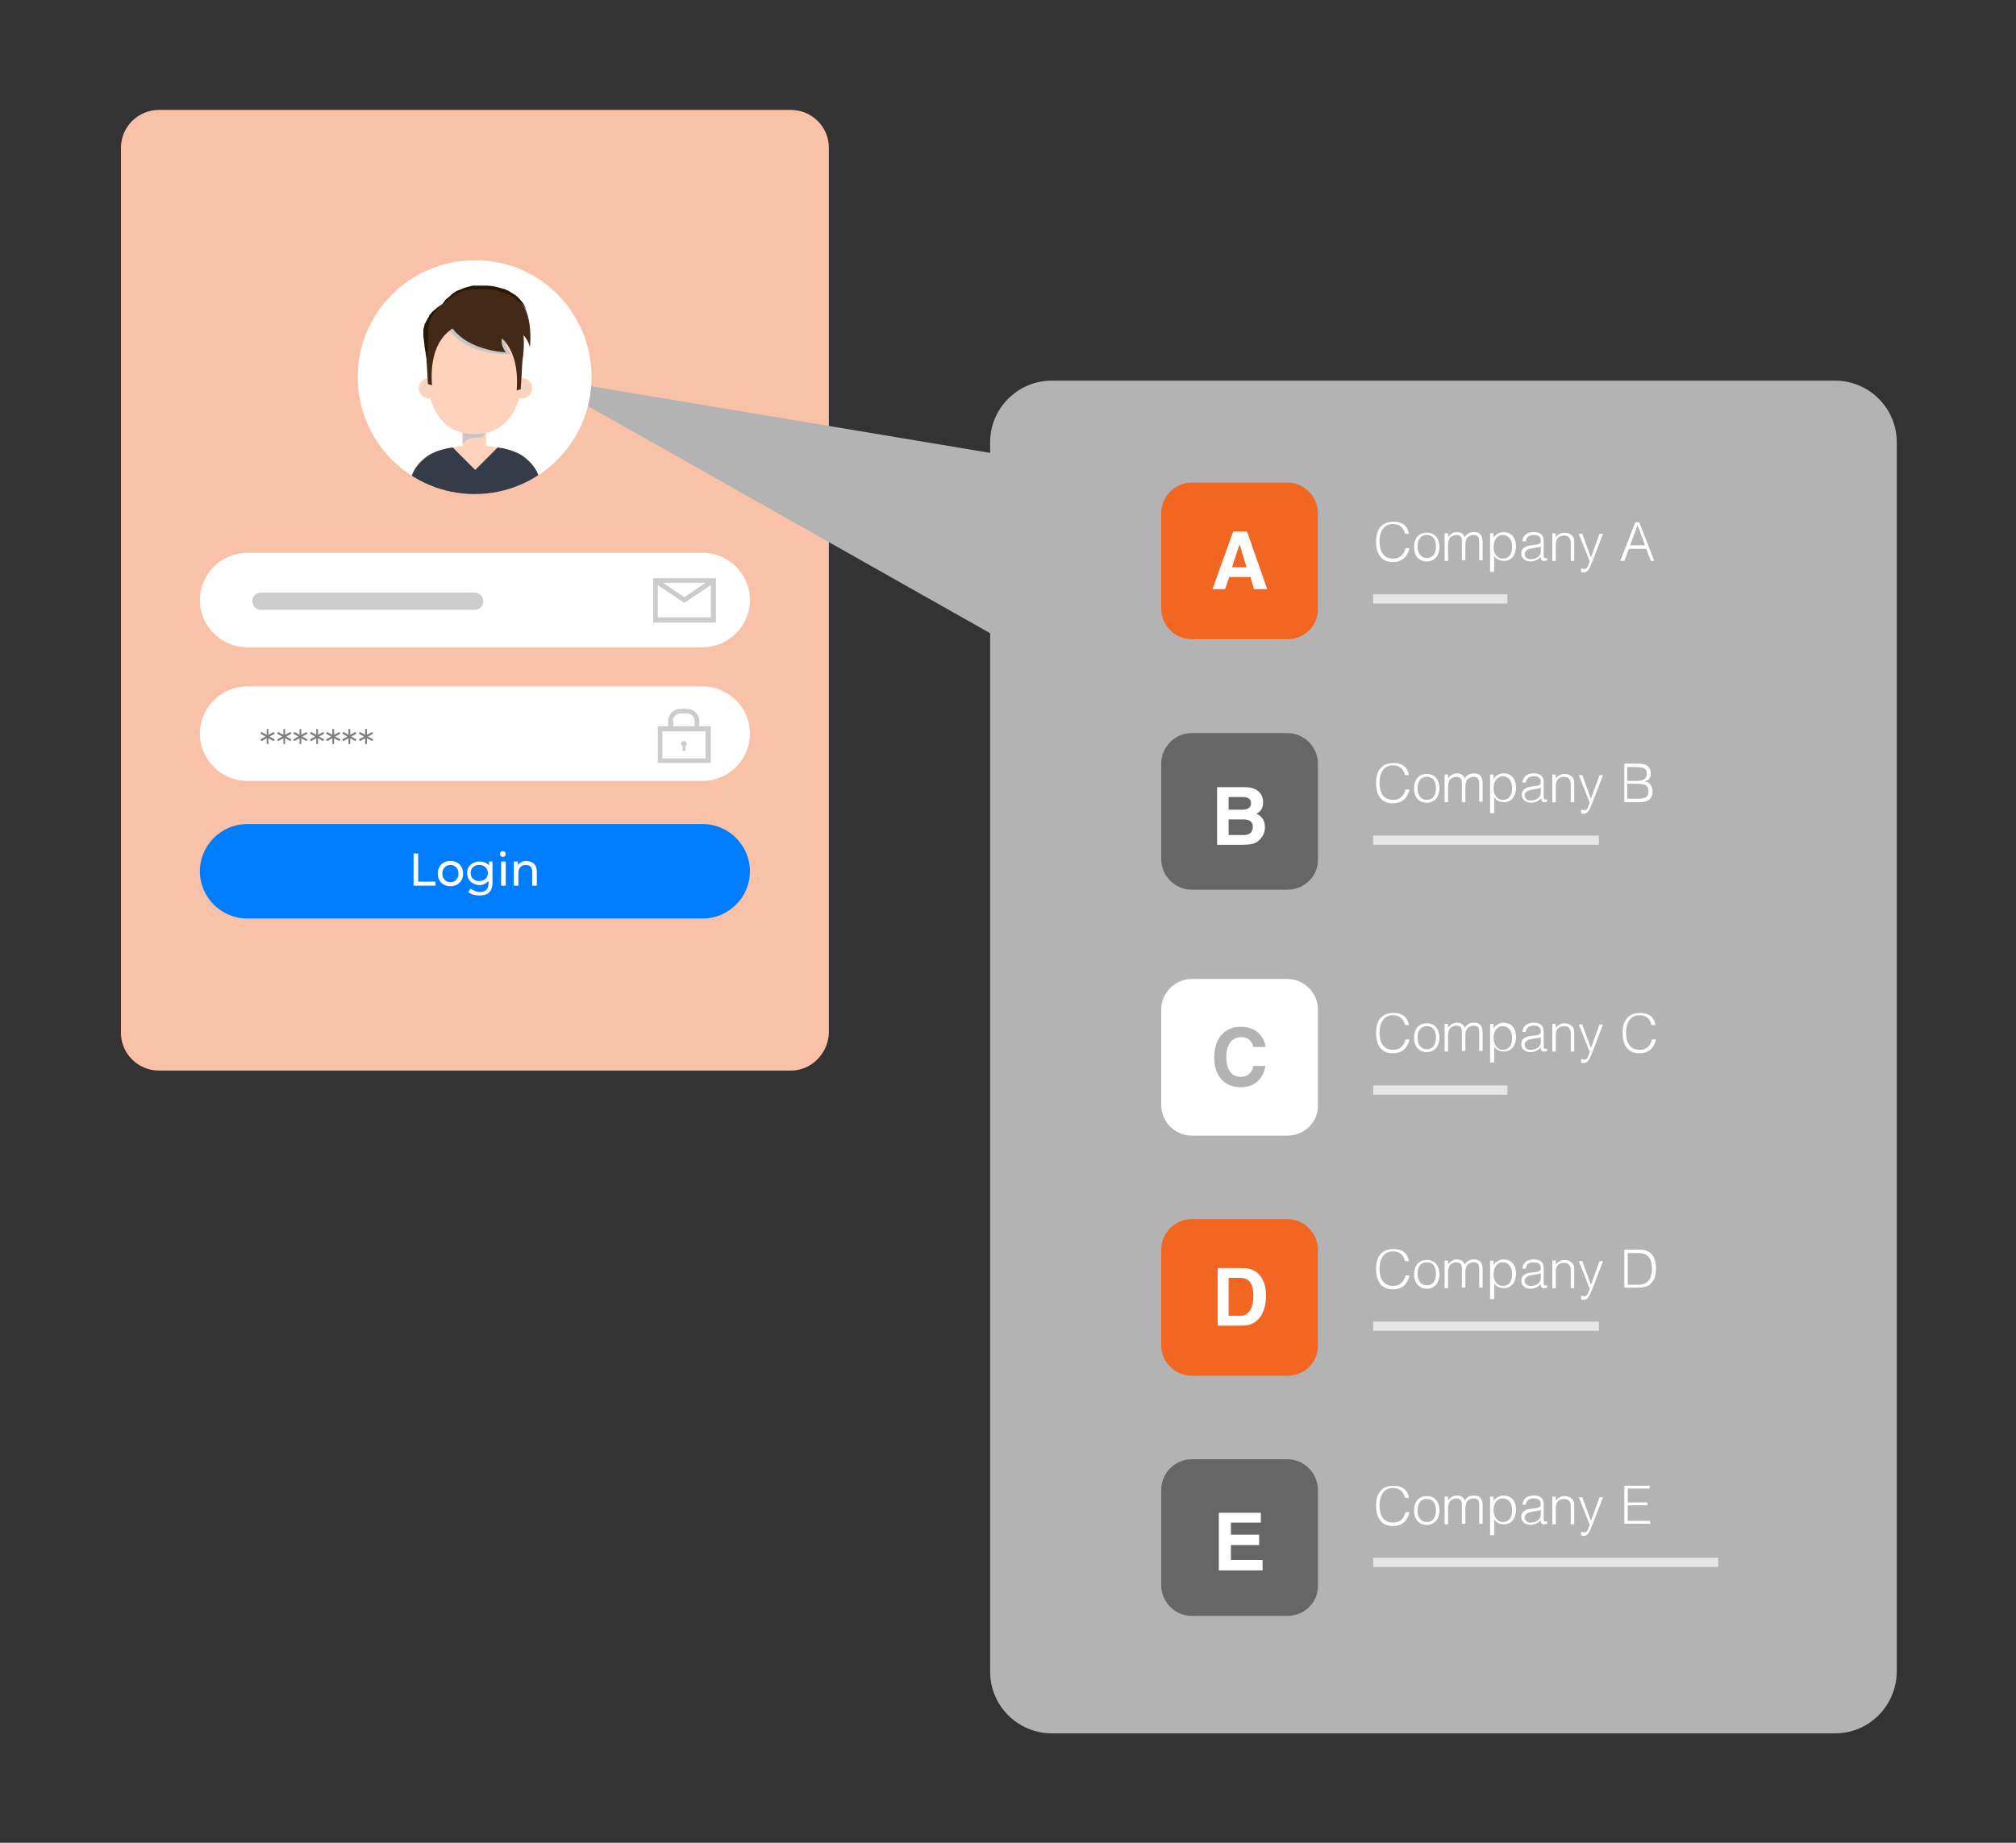 <?xml version="1.0" encoding="utf-8"?>
<!-- Generator: Adobe Illustrator 24.3.0, SVG Export Plug-In . SVG Version: 6.00 Build 0)  -->
<svg version="1.1" id="Layer_1" xmlns="http://www.w3.org/2000/svg" xmlns:xlink="http://www.w3.org/1999/xlink" x="0px" y="0px"
	 viewBox="0 0 350 320" style="enable-background:new 0 0 350 320;" xml:space="preserve">
<rect x="0" y="0" width="350" height="320" fill="#333333" stroke="none"/>
<style type="text/css">
	.st0{fill:#F16522;}
	.st1{opacity:0.6;fill:#FFFFFF;enable-background:new    ;}
	.st2{fill:#007CFF;}
	.st3{opacity:0.7;fill:#FFFFFF;}
	.st4{fill:#FFFFFF;}
	.st5{opacity:0.5;}
	.st6{opacity:0.2;}
	.st7{fill:#B3B3B3;}
	.st8{fill:#F26622;}
	.st9{fill:#666666;}
	.st10{fill:#E6E6E6;}
	.st11{fill:none;stroke:#CCCCCC;stroke-width:3;stroke-linecap:round;stroke-linejoin:round;stroke-miterlimit:10;}
	.st12{clip-path:url(#SVGID_2_);}
	.st13{fill:#FFD3BB;}
	.st14{fill:#C6C6C5;}
	.st15{fill:#D9D9D9;}
	.st16{fill:#363C47;}
	.st17{fill:#422918;}
	.st18{fill:#2A1706;}
</style>
<g>
	<path class="st0" d="M137.3,185.9H27.6c-3.6,0-6.6-2.9-6.6-6.6V25.7c0-3.6,2.9-6.6,6.6-6.6h109.7c3.6,0,6.6,2.9,6.6,6.6v153.6
		C143.8,182.9,140.9,185.9,137.3,185.9z"/>
	<path class="st1" d="M137.3,185.9H27.6c-3.6,0-6.6-2.9-6.6-6.6V25.7c0-3.6,2.9-6.6,6.6-6.6h109.7c3.6,0,6.6,2.9,6.6,6.6v153.6
		C143.8,182.9,140.9,185.9,137.3,185.9z"/>
	<g>
		<path class="st2" d="M102.1,65.4c0,6.1-2.8,11.6-7.2,15.2c-3.4,2.8-7.7,4.5-12.5,4.5c-4.7,0-9.1-1.7-12.5-4.5
			c-4.4-3.6-7.2-9.1-7.2-15.2c0-10.8,8.8-19.6,19.6-19.6C93.3,45.8,102.1,54.6,102.1,65.4z"/>
		<path class="st3" d="M102.1,65.4c0,6.1-2.8,11.6-7.2,15.2c-3.4,2.8-7.7,4.5-12.5,4.5c-4.7,0-9.1-1.7-12.5-4.5
			c-4.4-3.6-7.2-9.1-7.2-15.2c0-10.8,8.8-19.6,19.6-19.6C93.3,45.8,102.1,54.6,102.1,65.4z"/>
		<g>
			<circle class="st4" cx="82.4" cy="63.6" r="7"/>
			<path class="st4" d="M94.9,80.6c-3.4,2.8-7.7,4.5-12.5,4.5c-4.7,0-9.1-1.7-12.5-4.5c1.8-5.4,5.6-9.4,10.2-10.4
				c0.7-0.2,1.5-0.2,2.3-0.2c0.8,0,1.5,0.1,2.3,0.2C89.3,71.3,93,75.2,94.9,80.6z"/>
		</g>
	</g>
	<path class="st2" d="M122,159.5H42.9c-4.5,0-8.2-3.7-8.2-8.2v0c0-4.5,3.7-8.2,8.2-8.2H122c4.5,0,8.2,3.7,8.2,8.2v0
		C130.2,155.8,126.5,159.5,122,159.5z"/>
	<g>
		<path class="st4" d="M71.8,148.2h0.8v4.9h3v0.7h-3.8V148.2z"/>
		<path class="st4" d="M76,151.7c0-1.3,0.9-2.2,2.2-2.2c1.3,0,2.2,0.9,2.2,2.2c0,1.3-0.9,2.2-2.2,2.2C76.9,153.9,76,153,76,151.7z
			 M79.6,151.7c0-0.9-0.6-1.5-1.4-1.5c-0.8,0-1.4,0.6-1.4,1.5c0,0.9,0.6,1.5,1.4,1.5C79,153.2,79.6,152.6,79.6,151.7z"/>
		<path class="st4" d="M85.5,149.6v3.7c0,1.5-0.8,2.2-2.2,2.2c-0.8,0-1.6-0.2-2-0.6l0.4-0.6c0.4,0.3,1,0.6,1.6,0.6
			c1,0,1.5-0.5,1.5-1.4V153c-0.4,0.4-0.9,0.7-1.5,0.7c-1.2,0-2.2-0.8-2.2-2.1c0-1.2,0.9-2,2.2-2c0.6,0,1.2,0.2,1.6,0.7v-0.7H85.5z
			 M84.7,151.6c0-0.8-0.6-1.4-1.5-1.4c-0.9,0-1.5,0.6-1.5,1.4c0,0.8,0.6,1.4,1.5,1.4C84.1,153,84.7,152.4,84.7,151.6z"/>
		<path class="st4" d="M86.8,148.3c0-0.3,0.2-0.5,0.5-0.5s0.5,0.2,0.5,0.5c0,0.3-0.2,0.5-0.5,0.5C87,148.8,86.8,148.6,86.8,148.3z
			 M87,149.6h0.8v4.2H87V149.6z"/>
		<path class="st4" d="M93.2,151.4v2.4h-0.8v-2.4c0-0.8-0.4-1.2-1.1-1.2c-0.8,0-1.3,0.5-1.3,1.4v2.2h-0.8v-4.2h0.7v0.6
			c0.3-0.4,0.9-0.7,1.5-0.7C92.5,149.6,93.2,150.1,93.2,151.4z"/>
	</g>
	<path class="st4" d="M122,112.4H42.9c-4.5,0-8.2-3.7-8.2-8.2v0c0-4.5,3.7-8.2,8.2-8.2H122c4.5,0,8.2,3.7,8.2,8.2v0
		C130.2,108.7,126.5,112.4,122,112.4z"/>
	<path class="st4" d="M122,135.6H42.9c-4.5,0-8.2-3.7-8.2-8.2v0c0-4.5,3.7-8.2,8.2-8.2H122c4.5,0,8.2,3.7,8.2,8.2v0
		C130.2,131.9,126.5,135.6,122,135.6z"/>
	<g class="st5">
		<path d="M46.8,127.9l0.9,0.5l-0.2,0.3l-0.9-0.5v1h-0.3l0-1l-0.9,0.5l-0.2-0.3l0.9-0.5l-0.9-0.5l0.2-0.3l0.9,0.5l0-1h0.3v1l0.9-0.5
			l0.2,0.3L46.8,127.9z"/>
		<path d="M49.7,127.9l0.9,0.5l-0.2,0.3l-0.9-0.5v1h-0.3l0-1l-0.9,0.5l-0.2-0.3l0.9-0.5l-0.9-0.5l0.2-0.3l0.9,0.5l0-1h0.3v1l0.9-0.5
			l0.2,0.3L49.7,127.9z"/>
		<path d="M52.5,127.9l0.9,0.5l-0.2,0.3l-0.9-0.5v1H52l0-1l-0.9,0.5l-0.2-0.3l0.9-0.5l-0.9-0.5l0.2-0.3l0.9,0.5l0-1h0.3v1l0.9-0.5
			l0.2,0.3L52.5,127.9z"/>
		<path d="M55.4,127.9l0.9,0.5l-0.2,0.3l-0.9-0.5v1h-0.3l0-1l-0.9,0.5l-0.2-0.3l0.9-0.5l-0.9-0.5l0.2-0.3l0.9,0.5l0-1h0.3v1l0.9-0.5
			l0.2,0.3L55.4,127.9z"/>
		<path d="M58.2,127.9l0.9,0.5l-0.2,0.3l-0.9-0.5v1h-0.3l0-1l-0.9,0.5l-0.2-0.3l0.9-0.5l-0.9-0.5l0.2-0.3l0.9,0.5l0-1H58v1l0.9-0.5
			l0.2,0.3L58.2,127.9z"/>
		<path d="M61,127.9l0.9,0.5l-0.2,0.3l-0.9-0.5v1h-0.3l0-1l-0.9,0.5l-0.2-0.3l0.9-0.5l-0.9-0.5l0.2-0.3l0.9,0.5l0-1h0.3v1l0.9-0.5
			l0.2,0.3L61,127.9z"/>
		<path d="M63.9,127.9l0.9,0.5l-0.2,0.3l-0.9-0.5v1h-0.3l0-1l-0.9,0.5l-0.2-0.3l0.9-0.5l-0.9-0.5l0.2-0.3l0.9,0.5l0-1h0.3v1l0.9-0.5
			l0.2,0.3L63.9,127.9z"/>
	</g>
	<path class="st6" d="M113.4,100.4v7.7h10.9v-7.7H113.4z M122.5,101.2l-3.7,2.5l-3.7-2.5H122.5z M114.2,107.2v-5.6l4.6,3.1l4.6-3.1
		v5.6H114.2z"/>
	<g class="st6">
		<g>
			<path d="M121.4,126.1v-0.9c0-1.2-1-2.1-2.1-2.1h-1.2c-1.2,0-2.1,1-2.1,2.1v0.9h-1.8v6.4h9.2v-6.4H121.4z M116.8,125.2
				c0-0.7,0.6-1.3,1.3-1.3h1.2c0.7,0,1.3,0.6,1.3,1.3v0.9h-3.7V125.2z M122.6,131.7H115V127h7.5V131.7z"/>
			<path d="M118.5,129.6v0.8h0.5v-0.8c0.1-0.1,0.2-0.2,0.2-0.4c0-0.3-0.2-0.5-0.5-0.5c-0.3,0-0.5,0.2-0.5,0.5
				C118.3,129.3,118.4,129.5,118.5,129.6z"/>
		</g>
	</g>
	<path class="st7" d="M318.6,301h-136c-5.9,0-10.7-4.8-10.7-10.7V76.8c0-5.9,4.8-10.7,10.7-10.7h136c5.9,0,10.7,4.8,10.7,10.7v213.6
		C329.2,296.2,324.5,301,318.6,301z"/>
	<polygon class="st7" points="93.2,65.5 174.1,111.2 184.8,80.8 	"/>
	<path class="st8" d="M223.5,111h-16.6c-2.9,0-5.3-2.4-5.3-5.3V89.1c0-2.9,2.4-5.3,5.3-5.3h16.6c2.9,0,5.3,2.4,5.3,5.3v16.6
		C228.9,108.6,226.5,111,223.5,111z"/>
	<path class="st9" d="M223.5,154.5h-16.6c-2.9,0-5.3-2.4-5.3-5.3v-16.6c0-2.9,2.4-5.3,5.3-5.3h16.6c2.9,0,5.3,2.4,5.3,5.3v16.6
		C228.9,152.1,226.5,154.5,223.5,154.5z"/>
	<path class="st9" d="M223.5,280.6h-16.6c-2.9,0-5.3-2.4-5.3-5.3v-16.6c0-2.9,2.4-5.3,5.3-5.3h16.6c2.9,0,5.3,2.4,5.3,5.3v16.6
		C228.9,278.2,226.5,280.6,223.5,280.6z"/>
	<path class="st4" d="M223.5,197.2h-16.6c-2.9,0-5.3-2.4-5.3-5.3v-16.6c0-2.9,2.4-5.3,5.3-5.3h16.6c2.9,0,5.3,2.4,5.3,5.3v16.6
		C228.9,194.8,226.5,197.2,223.5,197.2z"/>
	<path class="st8" d="M223.5,238.9h-16.6c-2.9,0-5.3-2.4-5.3-5.3V217c0-2.9,2.4-5.3,5.3-5.3h16.6c2.9,0,5.3,2.4,5.3,5.3v16.6
		C228.9,236.5,226.5,238.9,223.5,238.9z"/>
	<g>
		<g>
			<path class="st4" d="M243.9,92.6c-0.3-1.1-1-1.6-2.1-1.6c-1.6,0-2.3,1.4-2.3,3c0,1.5,0.5,3,2.4,3c1.2,0,1.9-0.8,2.1-1.8h0.7
				c-0.3,1.3-1.1,2.4-2.9,2.4c-2.1,0-2.9-1.6-2.9-3.5c0-2.6,1.3-3.5,3.1-3.5c1.4,0,2.4,0.7,2.6,2.1H243.9z"/>
			<path class="st4" d="M245.5,95c0-1.4,0.7-2.5,2.2-2.5c1.5,0,2.2,1.1,2.2,2.5c0,1.5-0.9,2.5-2.2,2.5
				C246.5,97.5,245.5,96.7,245.5,95z M247.7,92.9c-1.2,0-1.6,1-1.6,2c0,1.2,0.6,2,1.6,2c1.2,0,1.6-1,1.6-2
				C249.3,93.8,248.9,92.9,247.7,92.9z"/>
			<path class="st4" d="M251.4,97.4h-0.6v-4.8h0.6v0.7h0c0.3-0.5,0.9-0.9,1.5-0.9c0.9,0,1.2,0.4,1.4,0.9c0.3-0.6,0.9-0.9,1.6-0.9
				c1.3,0,1.5,0.9,1.5,1.9v3h-0.6v-3.3c0-0.7-0.2-1.1-1-1.1c-0.4,0-0.8,0.2-1.1,0.5c-0.2,0.3-0.3,0.9-0.3,1.3v2.6h-0.6v-3.3
				c0-0.7-0.2-1.1-1-1.1c-0.4,0-0.8,0.2-1.1,0.5c-0.2,0.3-0.3,0.9-0.3,1.3V97.4z"/>
			<path class="st4" d="M259.3,99.3h-0.6v-6.7h0.6v0.8h0c0.3-0.6,1.1-1,1.7-1c1.5,0,2.2,1.1,2.2,2.5c0,1.3-0.7,2.5-2.1,2.5
				c-0.7,0-1.4-0.3-1.7-0.9V99.3z M260.9,97c1.2,0,1.7-1,1.6-2.2c0-1.2-0.7-1.9-1.6-1.9c-1,0-1.6,0.9-1.6,2.1
				C259.3,96.1,259.9,97,260.9,97z"/>
			<path class="st4" d="M266.6,94.6c0.2,0,0.5-0.1,0.7-0.2s0.2-0.3,0.2-0.5c0-0.6-0.3-1-1.2-1c-0.8,0-1.3,0.3-1.4,1.1h-0.6
				c0.1-1.1,0.9-1.6,2-1.6c1,0,1.7,0.4,1.7,1.5v2.6c0,0.4,0.1,0.5,0.6,0.4v0.4c-0.1,0-0.3,0.1-0.4,0.1c-0.1,0-0.2,0-0.3,0
				c-0.4-0.1-0.4-0.4-0.4-0.7c-0.5,0.5-1.1,0.8-1.8,0.8c-0.8,0-1.6-0.5-1.6-1.4c0-0.8,0.6-1.3,1.7-1.4L266.6,94.6z M267.5,94.9
				c-0.5,0.2-1,0.2-1.4,0.3c-0.8,0.1-1.4,0.4-1.4,1c0,0.6,0.5,0.9,1,0.9c0.9,0,1.8-0.4,1.8-1.4V94.9z"/>
			<path class="st4" d="M270.1,97.4h-0.6v-4.8h0.6v0.7c0.4-0.5,0.9-0.8,1.5-0.8c0.6,0,1.1,0.2,1.5,0.7c0.2,0.3,0.2,0.7,0.2,1.1v3.1
				h-0.6v-3.1c0-0.9-0.4-1.3-1.2-1.3c-0.7,0-1.2,0.4-1.3,0.9c-0.1,0.3-0.1,0.6-0.1,0.9V97.4z"/>
			<path class="st4" d="M274.6,98.7c0.1,0,0.3,0.1,0.5,0.1c0.6,0,0.7-0.9,0.9-1.3l-1.9-4.8h0.6l1.5,4.1l1.5-4.1h0.6l-1.8,4.7
				c-0.5,1.2-0.8,2-1.5,2c-0.2,0-0.4,0-0.5-0.1V98.7z"/>
			<path class="st4" d="M281.3,97.4l2.6-6.7h0.7l2.6,6.7h-0.6l-0.8-2.1h-3l-0.8,2.1H281.3z M283,94.7h2.6l-1.3-3.5L283,94.7z"/>
		</g>
	</g>
	<g>
		<g>
			<path class="st4" d="M212.7,102.3h-2.2l3.6-10h2.4l3.5,10h-2.3l-0.6-2.1h-3.7L212.7,102.3z M213.9,98.5h2.5l-1.2-4h0L213.9,98.5z
				"/>
		</g>
	</g>
	<g>
		<g>
			<path class="st4" d="M211.3,136.7h4.9c2.4,0,3.1,1.5,3.1,2.6c0,1.4-0.8,1.8-1.2,2c1.2,0.5,1.5,1.4,1.5,2.4c0,0.8-0.3,1.5-0.9,2.1
				c-0.6,0.6-1.1,0.9-3.2,0.9h-4.2V136.7z M213.3,140.6h2.4c0.8,0,1.5-0.3,1.5-1.1c0-0.8-0.6-1.1-1.5-1.1h-2.4V140.6z M213.3,145
				h2.6c1,0,1.6-0.4,1.6-1.5c0-0.9-0.8-1.2-1.5-1.2h-2.7V145z"/>
		</g>
	</g>
	<g>
		<g>
			<path class="st7" d="M217.6,181.8c-0.2-0.6-0.5-1.7-2.2-1.7c-1,0-2.5,0.7-2.5,3.5c0,1.8,0.7,3.4,2.5,3.4c1.2,0,2-0.7,2.2-1.9h2.1
				c-0.4,2.2-1.8,3.7-4.3,3.7c-2.7,0-4.6-1.8-4.6-5.2c0-3.5,2-5.3,4.6-5.3c3,0,4.2,2.1,4.3,3.5H217.6z"/>
		</g>
	</g>
	<g>
		<g>
			<path class="st4" d="M211.3,220.2h4.4c3.4,0,4.1,2.9,4.1,4.8c0,2.1-0.8,5.2-4.1,5.2h-4.3V220.2z M213.3,228.5h2
				c1.7,0,2.3-1.7,2.3-3.4c0-3-1.4-3.2-2.3-3.2h-2V228.5z"/>
		</g>
	</g>
	<g>
		<g>
			<path class="st4" d="M219,264.4h-5.3v2.1h4.9v1.8h-4.9v2.6h5.5v1.8h-7.6v-10h7.3V264.4z"/>
		</g>
	</g>
	<rect x="238.4" y="103.2" class="st10" width="23.3" height="1.6"/>
	<g>
		<g>
			<path class="st4" d="M243.9,134.5c-0.3-1.1-1-1.6-2.1-1.6c-1.6,0-2.3,1.4-2.3,3c0,1.5,0.5,3,2.4,3c1.2,0,1.9-0.8,2.1-1.8h0.7
				c-0.3,1.3-1.1,2.4-2.9,2.4c-2.1,0-2.9-1.6-2.9-3.5c0-2.6,1.3-3.5,3.1-3.5c1.4,0,2.4,0.7,2.6,2.1H243.9z"/>
			<path class="st4" d="M245.5,136.9c0-1.4,0.7-2.5,2.2-2.5c1.5,0,2.2,1.1,2.2,2.5c0,1.5-0.9,2.5-2.2,2.5
				C246.5,139.4,245.5,138.6,245.5,136.9z M247.7,134.9c-1.2,0-1.6,1-1.6,2c0,1.2,0.6,2,1.6,2c1.2,0,1.6-1,1.6-2
				C249.3,135.8,248.9,134.9,247.7,134.9z"/>
			<path class="st4" d="M251.4,139.3h-0.6v-4.8h0.6v0.7h0c0.3-0.5,0.9-0.9,1.5-0.9c0.9,0,1.2,0.4,1.4,0.9c0.3-0.6,0.9-0.9,1.6-0.9
				c1.3,0,1.5,0.9,1.5,1.9v3h-0.6V136c0-0.7-0.2-1.1-1-1.1c-0.4,0-0.8,0.2-1.1,0.5c-0.2,0.3-0.3,0.9-0.3,1.3v2.6h-0.6V136
				c0-0.7-0.2-1.1-1-1.1c-0.4,0-0.8,0.2-1.1,0.5c-0.2,0.3-0.3,0.9-0.3,1.3V139.3z"/>
			<path class="st4" d="M259.3,141.2h-0.6v-6.7h0.6v0.8h0c0.3-0.6,1.1-1,1.7-1c1.5,0,2.2,1.1,2.2,2.5c0,1.3-0.7,2.5-2.1,2.5
				c-0.7,0-1.4-0.3-1.7-0.9V141.2z M260.9,138.9c1.2,0,1.7-1,1.6-2.2c0-1.2-0.7-1.9-1.6-1.9c-1,0-1.6,0.9-1.6,2.1
				C259.3,138,259.9,138.9,260.9,138.9z"/>
			<path class="st4" d="M266.6,136.5c0.2,0,0.5-0.1,0.7-0.2s0.2-0.3,0.2-0.5c0-0.6-0.3-1-1.2-1c-0.8,0-1.3,0.3-1.4,1.1h-0.6
				c0.1-1.1,0.9-1.6,2-1.6c1,0,1.7,0.4,1.7,1.5v2.6c0,0.4,0.1,0.5,0.6,0.4v0.4c-0.1,0-0.3,0.1-0.4,0.1c-0.1,0-0.2,0-0.2,0
				c-0.4-0.1-0.4-0.4-0.4-0.7c-0.5,0.5-1.1,0.8-1.8,0.8c-0.8,0-1.6-0.5-1.6-1.4c0-0.8,0.6-1.3,1.7-1.4L266.6,136.5z M267.5,136.8
				c-0.5,0.2-1,0.2-1.4,0.3c-0.8,0.1-1.4,0.4-1.4,1c0,0.6,0.5,0.9,1,0.9c0.9,0,1.8-0.4,1.8-1.4V136.8z"/>
			<path class="st4" d="M270.1,139.3h-0.6v-4.8h0.6v0.7c0.4-0.5,0.9-0.8,1.5-0.8c0.6,0,1.1,0.2,1.5,0.7c0.2,0.3,0.2,0.7,0.2,1.1v3.1
				h-0.6v-3.1c0-0.9-0.4-1.3-1.2-1.3c-0.7,0-1.2,0.4-1.3,0.9c-0.1,0.3-0.1,0.6-0.1,0.9V139.3z"/>
			<path class="st4" d="M274.6,140.6c0.1,0,0.3,0.1,0.5,0.1c0.6,0,0.7-0.9,0.9-1.3l-1.9-4.8h0.6l1.5,4.1l1.5-4.1h0.6l-1.8,4.7
				c-0.5,1.2-0.8,2-1.5,2c-0.2,0-0.4,0-0.5-0.1V140.6z"/>
			<path class="st4" d="M282,139.3v-6.7h2.4c1.6,0,2.2,0.7,2.2,1.7c0,0.9-0.5,1.3-1.1,1.4v0c0.9,0.1,1.4,0.8,1.4,1.7
				c0,1.4-0.9,1.9-2.2,1.9H282z M282.6,135.6h1.6c1.3,0,1.7-0.5,1.7-1.3c0-0.8-0.5-1.1-1.9-1.1h-1.5V135.6z M282.6,138.7h1.6
				c1.4,0,2-0.2,2-1.3c0-1.1-0.8-1.3-2-1.3h-1.7V138.7z"/>
		</g>
	</g>
	<rect x="238.4" y="145.1" class="st10" width="39.2" height="1.6"/>
	<g>
		<g>
			<path class="st4" d="M243.9,218.9c-0.3-1.1-1-1.6-2.1-1.6c-1.6,0-2.3,1.4-2.3,3c0,1.5,0.5,3,2.4,3c1.2,0,1.9-0.8,2.1-1.8h0.7
				c-0.3,1.3-1.1,2.4-2.9,2.4c-2.1,0-2.9-1.6-2.9-3.5c0-2.6,1.3-3.5,3.1-3.5c1.4,0,2.4,0.7,2.6,2.1H243.9z"/>
			<path class="st4" d="M245.5,221.3c0-1.4,0.7-2.5,2.2-2.5c1.5,0,2.2,1.1,2.2,2.5c0,1.5-0.9,2.5-2.2,2.5
				C246.5,223.8,245.5,222.9,245.5,221.3z M247.7,219.2c-1.2,0-1.6,1-1.6,2c0,1.2,0.6,2,1.6,2c1.2,0,1.6-1,1.6-2
				C249.3,220.1,248.9,219.2,247.7,219.2z"/>
			<path class="st4" d="M251.4,223.7h-0.6v-4.8h0.6v0.7h0c0.3-0.5,0.9-0.9,1.5-0.9c0.9,0,1.2,0.4,1.4,0.9c0.3-0.6,0.9-0.9,1.6-0.9
				c1.3,0,1.5,0.9,1.5,1.9v3h-0.6v-3.3c0-0.7-0.2-1.1-1-1.1c-0.4,0-0.8,0.2-1.1,0.5c-0.2,0.3-0.3,0.9-0.3,1.3v2.6h-0.6v-3.3
				c0-0.7-0.2-1.1-1-1.1c-0.4,0-0.8,0.2-1.1,0.5c-0.2,0.3-0.3,0.9-0.3,1.3V223.7z"/>
			<path class="st4" d="M259.3,225.6h-0.6v-6.7h0.6v0.8h0c0.3-0.6,1.1-1,1.7-1c1.5,0,2.2,1.1,2.2,2.5c0,1.3-0.7,2.5-2.1,2.5
				c-0.7,0-1.4-0.3-1.7-0.9V225.6z M260.9,223.3c1.2,0,1.7-1,1.6-2.2c0-1.2-0.7-1.9-1.6-1.9c-1,0-1.6,0.9-1.6,2.1
				C259.3,222.4,259.9,223.3,260.9,223.3z"/>
			<path class="st4" d="M266.6,220.9c0.2,0,0.5-0.1,0.7-0.2c0.2-0.1,0.2-0.3,0.2-0.5c0-0.6-0.3-1-1.2-1c-0.8,0-1.3,0.2-1.4,1.1h-0.6
				c0.1-1.1,0.9-1.6,2-1.6c1,0,1.7,0.4,1.7,1.5v2.6c0,0.4,0.1,0.5,0.6,0.4v0.4c-0.1,0-0.3,0.1-0.4,0.1c-0.1,0-0.2,0-0.3,0
				c-0.4-0.1-0.4-0.4-0.4-0.7c-0.5,0.5-1.1,0.8-1.8,0.8c-0.8,0-1.6-0.5-1.6-1.4c0-0.8,0.6-1.3,1.7-1.4L266.6,220.9z M267.5,221.1
				c-0.5,0.2-1,0.2-1.4,0.3c-0.8,0.1-1.4,0.4-1.4,1c0,0.6,0.5,0.9,1,0.9c0.9,0,1.8-0.4,1.8-1.4V221.1z"/>
			<path class="st4" d="M270.1,223.7h-0.6v-4.8h0.6v0.7c0.4-0.5,0.9-0.8,1.5-0.8c0.6,0,1.1,0.2,1.5,0.7c0.2,0.3,0.2,0.7,0.2,1.1v3.1
				h-0.6v-3.1c0-0.9-0.4-1.3-1.2-1.3c-0.7,0-1.2,0.4-1.3,0.9c-0.1,0.3-0.1,0.6-0.1,0.9V223.7z"/>
			<path class="st4" d="M274.6,225c0.1,0,0.3,0.1,0.5,0.1c0.6,0,0.7-0.9,0.9-1.3l-1.9-4.8h0.6l1.5,4.1l1.5-4.1h0.6l-1.8,4.7
				c-0.5,1.2-0.8,2-1.5,2c-0.2,0-0.4,0-0.5-0.1V225z"/>
			<path class="st4" d="M282,223.7V217h2.3c0.7,0,1.4,0,2.1,0.5c0.9,0.6,1.1,1.9,1.1,2.8c0,0.9-0.2,1.9-0.8,2.5
				c-0.6,0.7-1.5,0.8-2.4,0.8H282z M282.6,223.1h1.5c0.6,0,1.1,0,1.6-0.3c0.9-0.5,1.1-1.6,1.1-2.5c0-1-0.2-2-1.2-2.5
				c-0.4-0.2-1-0.2-1.5-0.2h-1.5V223.1z"/>
		</g>
	</g>
	<rect x="238.4" y="229.5" class="st10" width="39.2" height="1.6"/>
	<g>
		<g>
			<path class="st4" d="M243.9,260c-0.3-1.1-1-1.6-2.1-1.6c-1.6,0-2.3,1.4-2.3,3c0,1.5,0.5,3,2.4,3c1.2,0,1.9-0.8,2.1-1.8h0.7
				c-0.3,1.3-1.1,2.4-2.9,2.4c-2.1,0-2.9-1.6-2.9-3.5c0-2.6,1.3-3.5,3.1-3.5c1.4,0,2.4,0.7,2.6,2.1H243.9z"/>
			<path class="st4" d="M245.5,262.3c0-1.4,0.7-2.5,2.2-2.5c1.5,0,2.2,1.1,2.2,2.5c0,1.5-0.9,2.5-2.2,2.5
				C246.5,264.8,245.5,264,245.5,262.3z M247.7,260.3c-1.2,0-1.6,1-1.6,2c0,1.2,0.6,2,1.6,2c1.2,0,1.6-1,1.6-2
				C249.3,261.2,248.9,260.3,247.7,260.3z"/>
			<path class="st4" d="M251.4,264.7h-0.6v-4.8h0.6v0.7h0c0.3-0.5,0.9-0.9,1.5-0.9c0.9,0,1.2,0.4,1.4,0.9c0.3-0.6,0.9-0.9,1.6-0.9
				c1.3,0,1.5,0.9,1.5,1.9v3h-0.6v-3.3c0-0.7-0.2-1.1-1-1.1c-0.4,0-0.8,0.2-1.1,0.5c-0.2,0.3-0.3,0.9-0.3,1.3v2.6h-0.6v-3.3
				c0-0.7-0.2-1.1-1-1.1c-0.4,0-0.8,0.2-1.1,0.5c-0.2,0.3-0.3,0.9-0.3,1.3V264.7z"/>
			<path class="st4" d="M259.3,266.6h-0.6v-6.7h0.6v0.8h0c0.3-0.6,1.1-1,1.7-1c1.5,0,2.2,1.1,2.2,2.5c0,1.3-0.7,2.5-2.1,2.5
				c-0.7,0-1.4-0.3-1.7-0.9V266.6z M260.9,264.3c1.2,0,1.7-1,1.6-2.2c0-1.2-0.7-1.9-1.6-1.9c-1,0-1.6,0.9-1.6,2
				C259.3,263.4,259.9,264.3,260.9,264.3z"/>
			<path class="st4" d="M266.6,261.9c0.2,0,0.5-0.1,0.7-0.2c0.2-0.1,0.2-0.3,0.2-0.5c0-0.6-0.3-1-1.2-1c-0.8,0-1.3,0.3-1.4,1.1h-0.6
				c0.1-1.1,0.9-1.6,2-1.6c1,0,1.7,0.4,1.7,1.5v2.6c0,0.4,0.1,0.5,0.6,0.4v0.4c-0.1,0-0.3,0.1-0.4,0.1c-0.1,0-0.2,0-0.3,0
				c-0.4-0.1-0.4-0.4-0.4-0.7c-0.5,0.5-1.1,0.8-1.8,0.8c-0.8,0-1.6-0.5-1.6-1.4c0-0.8,0.6-1.3,1.7-1.4L266.6,261.9z M267.5,262.2
				c-0.5,0.2-1,0.2-1.4,0.3c-0.8,0.1-1.4,0.4-1.4,1c0,0.6,0.5,0.9,1,0.9c0.9,0,1.8-0.4,1.8-1.4V262.2z"/>
			<path class="st4" d="M270.1,264.7h-0.6v-4.8h0.6v0.7c0.4-0.5,0.9-0.8,1.5-0.8c0.6,0,1.1,0.2,1.5,0.7c0.2,0.3,0.2,0.7,0.2,1.1v3.1
				h-0.6v-3.1c0-0.9-0.4-1.3-1.2-1.3c-0.7,0-1.2,0.4-1.3,0.9c-0.1,0.3-0.1,0.6-0.1,0.9V264.7z"/>
			<path class="st4" d="M274.6,266c0.1,0,0.3,0.1,0.5,0.1c0.6,0,0.7-0.9,0.9-1.3l-1.9-4.8h0.6l1.5,4.1l1.5-4.1h0.6l-1.8,4.7
				c-0.5,1.2-0.8,2-1.5,2c-0.2,0-0.4,0-0.5-0.1V266z"/>
			<path class="st4" d="M282,264.7V258h4.4v0.5h-3.8v2.4h3.4v0.5h-3.4v2.7h3.9v0.5H282z"/>
		</g>
	</g>
	<rect x="238.4" y="270.5" class="st10" width="59.9" height="1.6"/>
	<g>
		<g>
			<path class="st4" d="M243.9,177.9c-0.3-1.1-1-1.6-2.1-1.6c-1.6,0-2.3,1.4-2.3,3c0,1.5,0.5,3,2.4,3c1.2,0,1.9-0.8,2.1-1.8h0.7
				c-0.3,1.3-1.1,2.4-2.9,2.4c-2.1,0-2.9-1.6-2.9-3.5c0-2.6,1.3-3.5,3.1-3.5c1.4,0,2.4,0.7,2.6,2.1H243.9z"/>
			<path class="st4" d="M245.5,180.2c0-1.4,0.7-2.5,2.2-2.5c1.5,0,2.2,1.1,2.2,2.5c0,1.5-0.9,2.5-2.2,2.5
				C246.5,182.7,245.5,181.9,245.5,180.2z M247.7,178.2c-1.2,0-1.6,1-1.6,2c0,1.2,0.6,2,1.6,2c1.2,0,1.6-1,1.6-2
				C249.3,179.1,248.9,178.2,247.7,178.2z"/>
			<path class="st4" d="M251.4,182.6h-0.6v-4.8h0.6v0.7h0c0.3-0.5,0.9-0.9,1.5-0.9c0.9,0,1.2,0.4,1.4,0.9c0.3-0.6,0.9-0.9,1.6-0.9
				c1.3,0,1.5,0.9,1.5,1.9v3h-0.6v-3.3c0-0.7-0.2-1.1-1-1.1c-0.4,0-0.8,0.2-1.1,0.5c-0.2,0.3-0.3,0.9-0.3,1.3v2.6h-0.6v-3.3
				c0-0.7-0.2-1.1-1-1.1c-0.4,0-0.8,0.2-1.1,0.5c-0.2,0.3-0.3,0.9-0.3,1.3V182.6z"/>
			<path class="st4" d="M259.3,184.5h-0.6v-6.7h0.6v0.8h0c0.3-0.6,1.1-1,1.7-1c1.5,0,2.2,1.1,2.2,2.5c0,1.3-0.7,2.5-2.1,2.5
				c-0.7,0-1.4-0.3-1.7-0.9V184.5z M260.9,182.3c1.2,0,1.7-1,1.6-2.2c0-1.2-0.7-1.9-1.6-1.9c-1,0-1.6,0.9-1.6,2
				C259.3,181.3,259.9,182.3,260.9,182.3z"/>
			<path class="st4" d="M266.6,179.8c0.2,0,0.5-0.1,0.7-0.2c0.2-0.1,0.2-0.3,0.2-0.5c0-0.6-0.3-1-1.2-1c-0.8,0-1.3,0.3-1.4,1.1h-0.6
				c0.1-1.1,0.9-1.6,2-1.6c1,0,1.7,0.4,1.7,1.5v2.6c0,0.4,0.1,0.5,0.6,0.4v0.4c-0.1,0-0.3,0.1-0.4,0.1c-0.1,0-0.2,0-0.3,0
				c-0.4-0.1-0.4-0.4-0.4-0.7c-0.5,0.5-1.1,0.8-1.8,0.8c-0.8,0-1.6-0.5-1.6-1.4c0-0.8,0.6-1.3,1.7-1.4L266.6,179.8z M267.5,180.1
				c-0.5,0.2-1,0.2-1.4,0.3c-0.8,0.1-1.4,0.4-1.4,1c0,0.6,0.5,0.9,1,0.9c0.9,0,1.8-0.4,1.8-1.4V180.1z"/>
			<path class="st4" d="M270.1,182.6h-0.6v-4.8h0.6v0.7c0.4-0.5,0.9-0.8,1.5-0.8c0.6,0,1.1,0.2,1.5,0.7c0.2,0.3,0.2,0.7,0.2,1.1v3.1
				h-0.6v-3.1c0-0.9-0.4-1.3-1.2-1.3c-0.7,0-1.2,0.4-1.3,0.9c-0.1,0.3-0.1,0.6-0.1,0.9V182.6z"/>
			<path class="st4" d="M274.6,183.9c0.1,0,0.3,0.1,0.5,0.1c0.6,0,0.7-0.9,0.9-1.3l-1.9-4.8h0.6l1.5,4.1l1.5-4.1h0.6l-1.8,4.7
				c-0.5,1.2-0.8,2-1.5,2c-0.2,0-0.4,0-0.5-0.1V183.9z"/>
			<path class="st4" d="M286.7,177.9c-0.3-1.1-1-1.6-2.1-1.6c-1.6,0-2.3,1.4-2.3,3c0,1.5,0.5,3,2.4,3c1.2,0,1.9-0.8,2.1-1.8h0.7
				c-0.3,1.3-1.1,2.4-2.9,2.4c-2.1,0-2.9-1.6-2.9-3.5c0-2.6,1.3-3.5,3.1-3.5c1.4,0,2.4,0.7,2.6,2.1H286.7z"/>
		</g>
	</g>
	<rect x="238.4" y="188.5" class="st10" width="23.3" height="1.6"/>
	<line class="st11" x1="45.3" y1="104.4" x2="82.4" y2="104.4"/>
	<g>
		<g>
			<defs>
				<path id="SVGID_1_" d="M102.7,65.5c0,11.2-9.1,20.3-20.3,20.3c-11.2,0-20.3-9.1-20.3-20.3c0-11.2,9.1-20.3,20.3-20.3
					C93.6,45.1,102.7,54.2,102.7,65.5z"/>
			</defs>
			<use xlink:href="#SVGID_1_"  style="overflow:visible;fill:#FFFFFF;"/>
			<clipPath id="SVGID_2_">
				<use xlink:href="#SVGID_1_"  style="overflow:visible;"/>
			</clipPath>
			<g class="st12">
				<rect x="80.4" y="75.1" class="st13" width="4" height="2.4"/>
				<path class="st14" d="M80.6,76.8c0.5-0.5,1.1-0.7,1.7-0.8c0.6,0,1.5,0.1,1.8-0.5c0-0.1,0.1-0.2,0.2-0.2v-0.3h-4v2.1
					C80.5,77,80.6,76.9,80.6,76.8z"/>
				<g>
					<path class="st13" d="M92.4,67.4c0,1-0.8,1.8-1.8,1.8c-1,0-1.8-0.8-1.8-1.8c0-1,0.8-1.8,1.8-1.8C91.6,65.7,92.4,66.5,92.4,67.4
						z"/>
					<g>
						<path class="st15" d="M90.8,66.5c0,0,0,0,0.1,0c0.1,0,0.2,0,0.3,0.1c0.1,0,0.3,0.1,0.4,0.3c0,0,0,0.1,0.1,0.1c0,0,0,0.1,0,0.1
							l0,0.1c0,0,0,0.1,0,0.1c0,0.1,0,0.2-0.1,0.3c0,0.1-0.1,0.2-0.1,0.3c-0.1,0.2-0.2,0.3-0.3,0.3c-0.1,0-0.1,0.1-0.2,0.1
							c-0.1,0-0.1,0-0.1,0c-0.1,0-0.1,0-0.1,0s0,0,0.1,0c0,0,0.1,0,0.1-0.1c0,0,0.1-0.1,0.1-0.1c0,0,0.1-0.1,0.1-0.1
							c0-0.1,0.1-0.1,0.1-0.2c0-0.1,0.1-0.1,0.1-0.2c0-0.1,0-0.2,0-0.2l0-0.1l0-0.1c0,0,0-0.1,0-0.1c0,0,0-0.1,0-0.1
							c-0.1-0.1-0.2-0.2-0.3-0.3c-0.1-0.1-0.2-0.1-0.3-0.1C90.9,66.5,90.8,66.5,90.8,66.5z"/>
					</g>
					<path class="st15" d="M91.1,67.5c0,0.2-0.1,0.3-0.3,0.3c-0.2,0-0.3-0.2-0.3-0.3c0-0.2,0.1-0.3,0.3-0.3
						C90.9,67.2,91.1,67.3,91.1,67.5z"/>
				</g>
				<g>
					<path class="st13" d="M72.7,67.4c0,1,0.8,1.8,1.8,1.8c1,0,1.8-0.8,1.8-1.8c0-1-0.8-1.8-1.8-1.8C73.5,65.7,72.7,66.5,72.7,67.4z
						"/>
					<g>
						<path class="st15" d="M74.3,66.5c0,0,0,0-0.1,0c-0.1,0-0.2,0-0.3,0.1c-0.1,0-0.3,0.1-0.4,0.3c0,0,0,0.1-0.1,0.1
							c0,0,0,0.1,0,0.1l0,0.1c0,0,0,0.1,0,0.1c0,0.1,0,0.2,0.1,0.3c0,0.1,0.1,0.2,0.1,0.3c0.1,0.2,0.2,0.3,0.3,0.3
							c0.1,0,0.1,0.1,0.2,0.1c0.1,0,0.1,0,0.1,0c0.1,0,0.1,0,0.1,0s0,0-0.1,0c0,0-0.1,0-0.1-0.1c0,0-0.1-0.1-0.1-0.1
							c0,0-0.1-0.1-0.1-0.1c0-0.1-0.1-0.1-0.1-0.2c0-0.1-0.1-0.1-0.1-0.2c0-0.1,0-0.2,0-0.2l0-0.1l0-0.1c0,0,0-0.1,0-0.1
							c0,0,0-0.1,0-0.1c0.1-0.1,0.2-0.2,0.3-0.3c0.1-0.1,0.2-0.1,0.3-0.1C74.2,66.5,74.3,66.5,74.3,66.5z"/>
					</g>
					<path class="st15" d="M74,67.5c0,0.2,0.1,0.3,0.3,0.3c0.2,0,0.3-0.2,0.3-0.3c0-0.2-0.1-0.3-0.3-0.3C74.2,67.2,74,67.3,74,67.5z
						"/>
				</g>
				<path class="st13" d="M90.6,65.1c0,6-2.8,10.3-8.2,10.3c-5.3,0-8.2-4.2-8.2-10.3c0-6,2.9-10.9,8.3-10.9
					C87.9,54.2,90.6,59.1,90.6,65.1z"/>
				<path class="st13" d="M80.5,77.4c0,0-5.1,0.7-6.9,2.2c-1.9,1.6-2.4,3-3.1,6.2h11.8h0.2h11.8c-0.7-3.2-1.2-4.6-3.1-6.2
					c-1.8-1.6-6.9-2.2-6.9-2.2H80.5z"/>
				<path class="st16" d="M78.6,77.7c0,0-3.1,0.3-4.9,1.9c-1.9,1.6-2.4,3-3.1,6.2h11.8h0.2h11.8c-0.7-3.2-1.2-4.6-3.1-6.2
					c-1.8-1.6-4.9-1.9-4.9-1.9l-3.9,3.9L78.6,77.7z"/>
				<path class="st17" d="M74,61.8l0.3,4.9l0.7,0.2c-0.6-8,3.6-9.8,3.6-9.8l1.2-5c-3.6-0.1-5.2,2.8-5.2,2.8S73.3,56.3,74,61.8z"/>
				<g>
					<path class="st18" d="M74.1,62.4c0,0-0.1-0.6-0.3-1.6c-0.1-0.5-0.1-1-0.2-1.6c0-0.3-0.1-0.6-0.1-0.9c0-0.2,0-0.3,0-0.5l0-0.1
						l0,0l0,0l0,0l0-0.1l0-0.2c0-0.1,0-0.3,0.1-0.5c0-0.2,0.1-0.3,0.1-0.5c0-0.1,0-0.2,0.1-0.2l0.1-0.2c0.1-0.2,0.1-0.3,0.2-0.4
						c0.1-0.1,0.1-0.3,0.2-0.4c0.1-0.1,0.2-0.2,0.2-0.4c0.2-0.2,0.3-0.4,0.5-0.6c0.2-0.2,0.3-0.3,0.5-0.4c0.2-0.1,0.3-0.2,0.4-0.3
						c0.2-0.2,0.4-0.2,0.4-0.2c0,0-0.5,0.5-1,1.2c-0.1,0.1-0.1,0.2-0.2,0.3C75.1,54.8,75,54.9,75,55c-0.1,0.1-0.1,0.2-0.2,0.4
						c-0.1,0.1-0.1,0.2-0.2,0.4c-0.1,0.1-0.1,0.3-0.1,0.4c0,0.1-0.1,0.3-0.1,0.4c0,0.1-0.1,0.3-0.1,0.4c0,0.1,0,0.3,0,0.4l0,0.2
						l0,0.1l0,0l0,0c0,0,0-0.1,0,0l0,0l0,0l0,0.1c0,0.2,0,0.3,0,0.5c0,0.3,0,0.6,0,0.9c0,0.6,0,1.1,0,1.6
						C74.2,61.8,74.1,62.4,74.1,62.4z"/>
				</g>
				<path class="st14" d="M78.1,57.4c0,0,2.5,4.3,10.6,4.1c0,0-1.5-1.8-0.8-2.6C88,58.9,80.1,55.2,78.1,57.4z"/>
				<path class="st17" d="M90.7,62.7l-0.3,4.9l-0.7,0.2c0.6-8-3.6-9.8-3.6-9.8l-1.2-5c3.6-0.1,5.2,2.8,5.2,2.8S91.5,57.3,90.7,62.7z
					"/>
				<path class="st17" d="M76.8,52.9c0,0,1.2-2.4,5.3-3c0,0,6.9-0.8,9.2,4c0,0,1.1,2.3,0.7,6.4c0,0-0.4-1.8-1.6-2.4
					c0,0-0.2,2.2-3.2,0.8c0,0-0.5,0.9,0.6,2.5C87.8,61.1,78.1,61.1,76.8,52.9z"/>
				<g>
					<path class="st18" d="M76.8,52.9c0,0,0.1-0.3,0.4-0.6c0.1-0.2,0.3-0.4,0.6-0.6c0.1-0.1,0.3-0.2,0.4-0.4
						c0.1-0.1,0.3-0.2,0.5-0.4c0.3-0.2,0.7-0.5,1.2-0.6c0.4-0.2,0.9-0.4,1.4-0.5c0.2-0.1,0.5-0.1,0.8-0.2l0.2,0l0.2,0
						c0.1,0,0.3,0,0.4,0c0.5,0,1.1,0,1.6,0c0.5,0,1.1,0.1,1.6,0.2c0.5,0.1,1,0.3,1.5,0.4c0.5,0.2,0.9,0.4,1.3,0.7
						c0.4,0.2,0.8,0.5,1.1,0.8c0.3,0.3,0.5,0.6,0.7,0.8c0.2,0.3,0.3,0.5,0.4,0.7c0.1,0.2,0.2,0.4,0.2,0.5c0,0.1,0.1,0.2,0.1,0.2
						s0-0.1-0.1-0.2c-0.1-0.1-0.2-0.3-0.3-0.4c-0.1-0.2-0.3-0.4-0.5-0.6c-0.1-0.1-0.2-0.2-0.4-0.3c-0.1-0.1-0.3-0.2-0.4-0.4
						c-0.3-0.2-0.7-0.5-1.1-0.7c-0.4-0.2-0.8-0.4-1.3-0.5c-0.5-0.2-0.9-0.3-1.4-0.4c-0.5-0.1-1-0.2-1.5-0.2c-0.5,0-1-0.1-1.5,0
						c-0.1,0-0.3,0-0.4,0l-0.2,0l-0.2,0c-0.2,0-0.5,0.1-0.7,0.1c-0.5,0.1-0.9,0.2-1.3,0.4c-0.1,0-0.2,0.1-0.3,0.1
						c-0.1,0-0.2,0.1-0.3,0.1c-0.2,0.1-0.4,0.2-0.5,0.3c-0.3,0.2-0.6,0.4-0.9,0.6c-0.3,0.2-0.5,0.4-0.6,0.5
						c-0.2,0.2-0.3,0.3-0.4,0.4C76.8,52.8,76.8,52.9,76.8,52.9z"/>
				</g>
			</g>
		</g>
	</g>
</g>
</svg>

